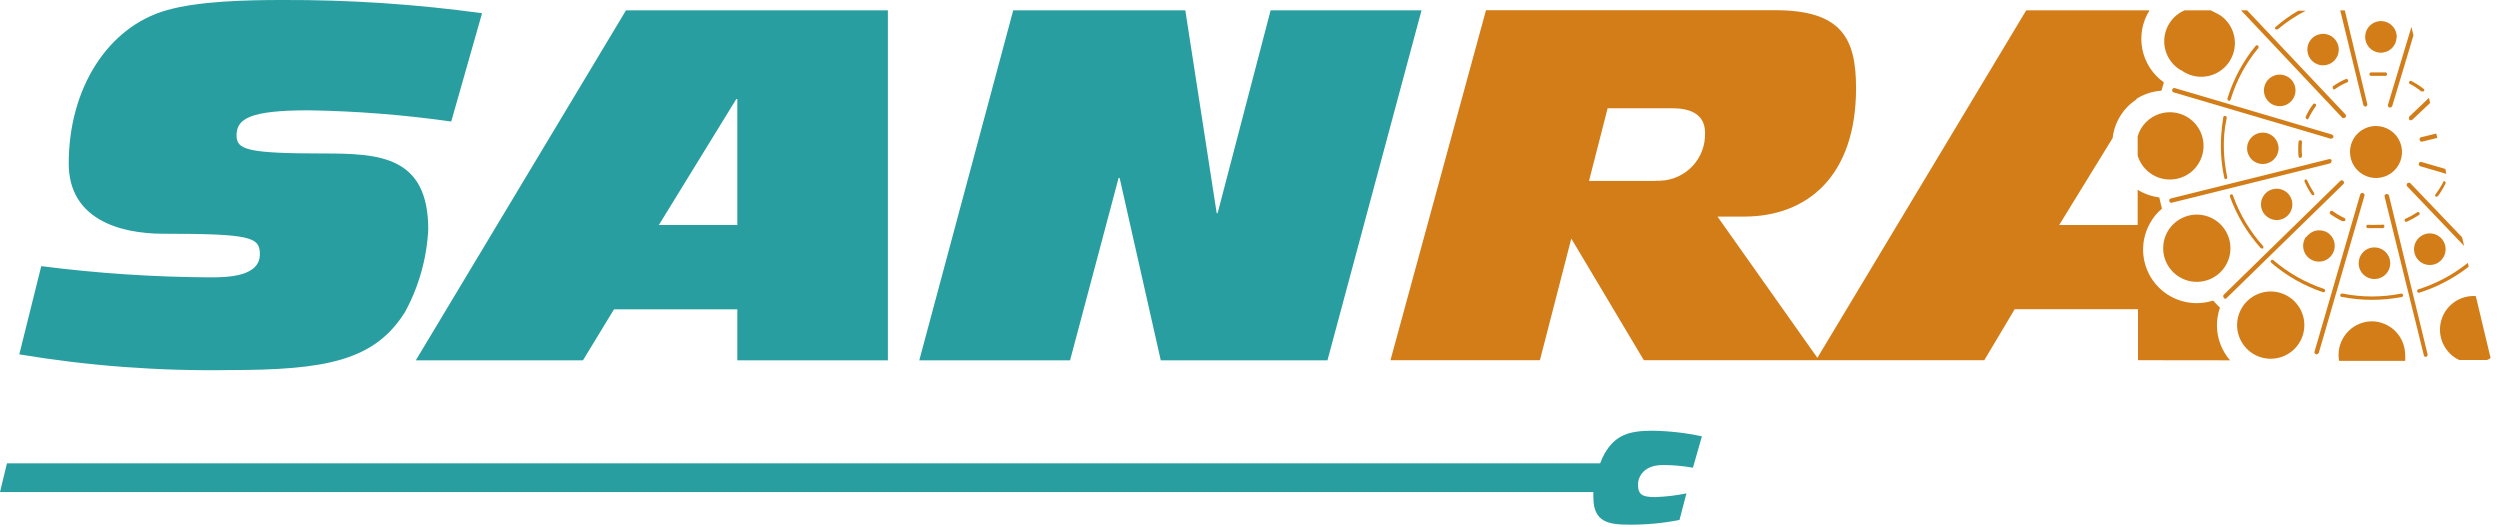 <svg xmlns="http://www.w3.org/2000/svg" width="223" height="47" viewBox="0 0 223 47" fill="none"><g clip-path="url(#clip0_935_2542)"><path d="M3.68 23.74C8.655 24.378 13.664 24.712 18.68 24.74C20.12 24.74 23.18 24.74 23.18 22.68C23.18 21.15 22.39 20.85 14.57 20.85C10.57 20.85 6.13 19.49 6.13 14.59C6.13 7.86 9.63 2.39 14.87 0.91C17.76 0.09 22 -0 25.24 -0C31.18 -0.022 37.115 0.372 43 1.18L40.25 10.84C36.035 10.242 31.787 9.908 27.53 9.84C22.32 9.84 21.1 10.58 21.1 12.07C21.1 13.34 21.97 13.69 28.84 13.69C33.84 13.69 38.2 13.91 38.2 20.47C38.072 23.04 37.368 25.549 36.14 27.81C33.43 32.18 29.06 33.01 20.44 33.01C14.171 33.109 7.905 32.641 1.72 31.61L3.68 23.74ZM55.84 0.92H79.2V32.14H65.77V27.59H54.77L52 32.14H37.09L55.84 0.92ZM65.77 8.83H65.68L58.77 20.07H65.77V8.83ZM90.38 0.92H105.73L108.53 19.02H108.61L113.34 0.92H126.8L118.41 32.14H103.54L99.87 15.87H99.78L95.45 32.14H82L90.38 0.92Z" fill="#299EA1"></path><path d="M148.33 41.48C149.229 41.48 150.126 41.56 151.01 41.72L151.81 38.92C150.357 38.609 148.876 38.442 147.39 38.42C145.29 38.42 144.11 38.81 143.15 40.42C142.988 40.713 142.848 41.017 142.73 41.33H0.62L0 43.89H142.13C142.12 44.056 142.12 44.223 142.13 44.39C142.13 46.59 143.51 46.8 145.35 46.8C146.847 46.81 148.341 46.67 149.81 46.38L150.43 44.01C149.508 44.2 148.571 44.31 147.63 44.34C146.5 44.34 146.11 44.13 146.11 43.21C146.09 42.86 146.35 41.48 148.33 41.48Z" fill="#299EA1"></path><path d="M211.52 6.77H212.81C212.839 6.76 212.866 6.744 212.887 6.721C212.908 6.698 212.923 6.67 212.93 6.64C212.933 6.619 212.931 6.598 212.926 6.577C212.92 6.557 212.911 6.537 212.898 6.521C212.885 6.504 212.868 6.49 212.85 6.479C212.831 6.469 212.811 6.462 212.79 6.46H211.5C211.478 6.46 211.457 6.464 211.438 6.473C211.418 6.482 211.4 6.495 211.386 6.511C211.372 6.527 211.361 6.546 211.355 6.566C211.349 6.587 211.347 6.609 211.35 6.63C211.355 6.671 211.375 6.708 211.407 6.734C211.439 6.76 211.479 6.773 211.52 6.77Z" fill="#D37D19"></path><path d="M207.88 5.66C208.042 5.573 208.186 5.454 208.303 5.312C208.419 5.169 208.507 5.005 208.56 4.828C208.613 4.652 208.63 4.466 208.611 4.283C208.593 4.1 208.538 3.922 208.45 3.76C208.275 3.432 207.977 3.188 207.622 3.08C207.266 2.972 206.883 3.01 206.555 3.185C206.227 3.36 205.983 3.658 205.875 4.013C205.767 4.369 205.805 4.752 205.98 5.08C206.066 5.243 206.184 5.388 206.326 5.505C206.469 5.623 206.633 5.711 206.809 5.765C206.986 5.819 207.171 5.838 207.355 5.819C207.539 5.801 207.717 5.747 207.88 5.66Z" fill="#D37D19"></path><path d="M208.08 7.94C208.11 7.963 208.147 7.976 208.185 7.976C208.223 7.976 208.26 7.963 208.29 7.94C208.63 7.699 208.995 7.498 209.38 7.34C209.416 7.317 209.441 7.281 209.45 7.24C209.46 7.199 209.452 7.156 209.43 7.12C209.415 7.087 209.388 7.062 209.354 7.049C209.32 7.036 209.283 7.036 209.25 7.05C208.852 7.218 208.473 7.429 208.12 7.68C208.105 7.693 208.093 7.709 208.085 7.727C208.077 7.745 208.073 7.765 208.073 7.785C208.073 7.805 208.077 7.824 208.085 7.842C208.093 7.861 208.105 7.877 208.12 7.89L208.08 7.94Z" fill="#D37D19"></path><path d="M206.6 31.6H206.65C206.692 31.6 206.734 31.586 206.768 31.561C206.802 31.536 206.827 31.5 206.84 31.46L210.91 17.46C210.923 17.411 210.916 17.359 210.892 17.314C210.868 17.27 210.828 17.236 210.78 17.22C210.755 17.211 210.729 17.207 210.702 17.208C210.676 17.21 210.65 17.217 210.626 17.229C210.603 17.242 210.582 17.259 210.565 17.279C210.549 17.3 210.537 17.324 210.53 17.35L206.46 31.35C206.451 31.373 206.446 31.397 206.446 31.422C206.447 31.447 206.452 31.471 206.463 31.494C206.473 31.517 206.488 31.537 206.506 31.553C206.525 31.57 206.546 31.582 206.57 31.59L206.6 31.6Z" fill="#D37D19"></path><path d="M202.59 23.21C202.562 23.239 202.546 23.279 202.546 23.32C202.546 23.361 202.562 23.4 202.59 23.43C203.942 24.597 205.507 25.49 207.2 26.06C207.236 26.07 207.274 26.07 207.31 26.06C207.349 26.04 207.381 26.009 207.4 25.97C207.41 25.93 207.406 25.888 207.388 25.851C207.369 25.814 207.338 25.785 207.3 25.77C205.639 25.211 204.101 24.339 202.77 23.2C202.743 23.182 202.711 23.173 202.678 23.175C202.646 23.177 202.615 23.189 202.59 23.21Z" fill="#D37D19"></path><path d="M208.92 26.49C210.68 26.83 212.49 26.83 214.25 26.49C214.286 26.477 214.316 26.452 214.336 26.419C214.356 26.387 214.365 26.348 214.36 26.31C214.35 26.269 214.325 26.233 214.29 26.211C214.254 26.189 214.211 26.181 214.17 26.19C212.453 26.53 210.687 26.53 208.97 26.19C208.95 26.182 208.929 26.178 208.908 26.178C208.887 26.178 208.866 26.183 208.846 26.191C208.827 26.199 208.809 26.212 208.794 26.227C208.779 26.242 208.768 26.26 208.76 26.28C208.747 26.321 208.75 26.366 208.768 26.405C208.787 26.444 208.82 26.474 208.86 26.49H208.92Z" fill="#D37D19"></path><path d="M213.79 3.34C213.8 3.061 213.727 2.786 213.58 2.549C213.433 2.312 213.22 2.124 212.966 2.008C212.712 1.892 212.43 1.854 212.155 1.899C211.88 1.944 211.624 2.069 211.42 2.259C211.216 2.449 211.073 2.695 211.009 2.967C210.945 3.238 210.962 3.522 211.06 3.784C211.157 4.045 211.33 4.271 211.556 4.434C211.782 4.597 212.051 4.69 212.33 4.7C212.514 4.705 212.697 4.674 212.869 4.609C213.041 4.543 213.198 4.445 213.332 4.318C213.466 4.192 213.573 4.041 213.648 3.873C213.724 3.705 213.765 3.524 213.77 3.34H213.79Z" fill="#D37D19"></path><path d="M210.39 23.48C210.39 23.759 210.473 24.031 210.628 24.263C210.783 24.495 211.003 24.676 211.26 24.782C211.518 24.889 211.802 24.917 212.075 24.863C212.349 24.808 212.6 24.674 212.797 24.477C212.994 24.28 213.129 24.028 213.183 23.755C213.237 23.481 213.209 23.198 213.103 22.94C212.996 22.683 212.815 22.462 212.583 22.308C212.352 22.152 212.079 22.07 211.8 22.07C211.616 22.069 211.433 22.104 211.263 22.174C211.092 22.244 210.937 22.347 210.807 22.477C210.677 22.607 210.574 22.762 210.504 22.933C210.434 23.103 210.399 23.286 210.4 23.47L210.39 23.48Z" fill="#D37D19"></path><path d="M209 19.72C209.035 19.736 209.074 19.738 209.111 19.727C209.148 19.716 209.179 19.692 209.2 19.66C209.215 19.622 209.217 19.581 209.204 19.542C209.191 19.503 209.165 19.471 209.13 19.45C208.753 19.277 208.394 19.066 208.06 18.82C208.041 18.81 208.02 18.803 207.999 18.801C207.977 18.799 207.956 18.802 207.935 18.808C207.915 18.815 207.896 18.825 207.879 18.839C207.863 18.853 207.85 18.871 207.84 18.89C207.821 18.918 207.811 18.951 207.811 18.985C207.811 19.019 207.821 19.052 207.84 19.08C208.191 19.331 208.562 19.551 208.95 19.74L209 19.72Z" fill="#D37D19"></path><path d="M209.62 13.55C209.618 14.009 209.752 14.458 210.005 14.84C210.259 15.223 210.62 15.522 211.043 15.699C211.466 15.877 211.932 15.925 212.383 15.837C212.833 15.75 213.248 15.53 213.573 15.207C213.899 14.884 214.122 14.472 214.213 14.022C214.305 13.573 214.261 13.106 214.087 12.681C213.913 12.257 213.618 11.893 213.237 11.636C212.857 11.38 212.409 11.242 211.95 11.24C211.645 11.237 211.342 11.295 211.06 11.41C210.777 11.525 210.52 11.695 210.304 11.909C210.087 12.124 209.915 12.38 209.798 12.661C209.68 12.943 209.62 13.245 209.62 13.55Z" fill="#D37D19"></path><path d="M212.47 20.05H212.14C211.84 20.07 211.54 20.07 211.24 20.05C211.22 20.047 211.2 20.048 211.181 20.053C211.162 20.058 211.144 20.067 211.128 20.079C211.112 20.091 211.099 20.107 211.089 20.124C211.079 20.141 211.072 20.16 211.07 20.18C211.067 20.219 211.078 20.258 211.102 20.29C211.126 20.321 211.161 20.343 211.2 20.35H212.55C212.589 20.345 212.625 20.326 212.65 20.297C212.676 20.267 212.69 20.229 212.69 20.19C212.691 20.17 212.689 20.15 212.683 20.132C212.676 20.113 212.666 20.096 212.653 20.081C212.64 20.066 212.624 20.054 212.607 20.045C212.589 20.036 212.57 20.031 212.55 20.03C212.522 20.026 212.493 20.033 212.47 20.05Z" fill="#D37D19"></path><path d="M194.55 6.25C195.188 6.727 195.989 6.932 196.778 6.818C197.566 6.705 198.278 6.283 198.755 5.645C199.232 5.007 199.437 4.206 199.323 3.417C199.21 2.629 198.788 1.917 198.15 1.44C197.962 1.307 197.761 1.194 197.55 1.1L197.19 0.92H194.87C194.507 1.075 194.179 1.299 193.903 1.581C193.628 1.863 193.41 2.197 193.263 2.562C193.117 2.928 193.043 3.32 193.048 3.714C193.053 4.108 193.135 4.498 193.29 4.86C193.54 5.44 193.967 5.927 194.51 6.25H194.55Z" fill="#D37D19"></path><path d="M218.12 15.07L216 14.45C215.951 14.437 215.899 14.443 215.854 14.467C215.81 14.492 215.776 14.532 215.76 14.58C215.744 14.63 215.749 14.685 215.774 14.732C215.798 14.778 215.84 14.814 215.89 14.83L218.22 15.51L218.12 15.07Z" fill="#D37D19"></path><path d="M217.9 16.32C217.713 16.67 217.499 17.004 217.26 17.32C217.245 17.334 217.233 17.351 217.225 17.37C217.216 17.389 217.212 17.409 217.212 17.43C217.212 17.451 217.216 17.471 217.225 17.49C217.233 17.509 217.245 17.526 217.26 17.54C217.299 17.555 217.341 17.555 217.38 17.54C217.414 17.527 217.445 17.507 217.47 17.48C217.727 17.132 217.952 16.76 218.14 16.37C218.155 16.331 218.154 16.289 218.14 16.25C218.125 16.211 218.097 16.179 218.06 16.16C218.039 16.159 218.017 16.162 217.997 16.169C217.977 16.177 217.959 16.188 217.944 16.204C217.928 16.219 217.917 16.237 217.909 16.257C217.902 16.277 217.899 16.299 217.9 16.32Z" fill="#D37D19"></path><path d="M216.39 31.84C216.44 31.826 216.484 31.793 216.512 31.749C216.539 31.704 216.549 31.651 216.54 31.6L213.1 17.46C213.094 17.434 213.083 17.41 213.068 17.389C213.053 17.367 213.033 17.349 213.011 17.335C212.989 17.321 212.964 17.312 212.938 17.307C212.912 17.303 212.886 17.304 212.86 17.31C212.834 17.314 212.809 17.325 212.786 17.339C212.764 17.354 212.746 17.374 212.731 17.396C212.717 17.419 212.708 17.444 212.704 17.471C212.701 17.497 212.703 17.524 212.71 17.55L216.2 31.66C216.203 31.709 216.224 31.754 216.259 31.788C216.294 31.821 216.341 31.84 216.39 31.84Z" fill="#D37D19"></path><path d="M193.28 16C193.846 16.052 194.415 15.943 194.921 15.684C195.427 15.426 195.85 15.029 196.139 14.539C196.428 14.05 196.572 13.489 196.555 12.921C196.537 12.353 196.359 11.801 196.04 11.331C195.722 10.86 195.276 10.49 194.755 10.263C194.234 10.036 193.659 9.961 193.098 10.048C192.536 10.135 192.011 10.38 191.583 10.753C191.155 11.127 190.842 11.615 190.68 12.16V13.88C190.853 14.452 191.193 14.96 191.656 15.337C192.119 15.715 192.685 15.946 193.28 16Z" fill="#D37D19"></path><path d="M215.84 12.49C215.849 12.533 215.873 12.572 215.908 12.599C215.943 12.627 215.986 12.641 216.03 12.64L217.41 12.3L217.31 11.91L215.93 12.25C215.888 12.271 215.855 12.308 215.838 12.352C215.822 12.397 215.822 12.446 215.84 12.49Z" fill="#D37D19"></path><path d="M213.13 9.59H213.2C213.241 9.586 213.281 9.571 213.314 9.546C213.348 9.521 213.374 9.488 213.39 9.45L215.28 3.16L215.1 2.4L213.01 9.34C212.994 9.389 212.997 9.442 213.02 9.489C213.042 9.536 213.082 9.572 213.13 9.59Z" fill="#D37D19"></path><path d="M205.68 21.14C205.525 21.369 205.441 21.639 205.439 21.916C205.436 22.192 205.515 22.463 205.666 22.696C205.816 22.928 206.031 23.111 206.285 23.221C206.539 23.332 206.819 23.365 207.092 23.318C207.364 23.27 207.617 23.143 207.818 22.953C208.019 22.763 208.159 22.518 208.222 22.248C208.285 21.979 208.267 21.697 208.17 21.438C208.074 21.178 207.903 20.953 207.68 20.79C207.374 20.58 206.998 20.499 206.633 20.565C206.268 20.63 205.944 20.837 205.73 21.14H205.68Z" fill="#D37D19"></path><path d="M215.61 26C215.622 26.039 215.648 26.072 215.683 26.093C215.718 26.113 215.76 26.119 215.8 26.11C217.395 25.602 218.888 24.817 220.21 23.79L220.13 23.45C218.815 24.502 217.316 25.302 215.71 25.81C215.691 25.814 215.674 25.823 215.658 25.835C215.643 25.846 215.63 25.861 215.621 25.878C215.611 25.895 215.605 25.914 215.604 25.933C215.602 25.952 215.604 25.972 215.61 25.99V26Z" fill="#D37D19"></path><path d="M214.87 10.66C214.886 10.682 214.907 10.7 214.931 10.712C214.956 10.724 214.983 10.73 215.01 10.73C215.045 10.732 215.08 10.727 215.112 10.715C215.145 10.703 215.175 10.684 215.2 10.66L216.77 9.18L216.66 8.73L214.93 10.38C214.912 10.398 214.898 10.419 214.888 10.442C214.879 10.465 214.874 10.49 214.874 10.515C214.874 10.54 214.879 10.565 214.888 10.588C214.898 10.611 214.912 10.632 214.93 10.65L214.87 10.66Z" fill="#D37D19"></path><path d="M214.9 7.28C214.882 7.317 214.88 7.36 214.893 7.399C214.906 7.438 214.934 7.471 214.97 7.49C215.327 7.672 215.662 7.894 215.97 8.15H216.2C216.228 8.12 216.244 8.081 216.244 8.04C216.244 7.999 216.228 7.96 216.2 7.93C215.856 7.663 215.488 7.429 215.1 7.23C215.067 7.211 215.027 7.206 214.99 7.215C214.953 7.224 214.921 7.248 214.9 7.28Z" fill="#D37D19"></path><path d="M211.6 28.66C210.804 28.66 210.041 28.976 209.479 29.539C208.916 30.101 208.6 30.864 208.6 31.66C208.602 31.838 208.619 32.015 208.65 32.19H214.54C214.554 32.014 214.554 31.836 214.54 31.66C214.54 30.875 214.232 30.12 213.683 29.559C213.133 28.999 212.385 28.676 211.6 28.66Z" fill="#D37D19"></path><path d="M197.44 24.75C197.956 24.456 198.373 24.016 198.638 23.485C198.904 22.955 199.006 22.357 198.932 21.768C198.858 21.18 198.611 20.626 198.222 20.177C197.833 19.729 197.32 19.406 196.748 19.249C196.176 19.093 195.569 19.109 195.006 19.297C194.444 19.485 193.949 19.835 193.585 20.304C193.221 20.773 193.005 21.339 192.963 21.931C192.921 22.523 193.056 23.114 193.35 23.63C193.744 24.32 194.396 24.826 195.163 25.036C195.93 25.246 196.749 25.143 197.44 24.75Z" fill="#D37D19"></path><path d="M205.78 10.66C205.809 10.656 205.836 10.647 205.86 10.631C205.885 10.615 205.905 10.595 205.92 10.57C206.096 10.194 206.307 9.836 206.55 9.5C206.579 9.472 206.596 9.434 206.597 9.393C206.598 9.353 206.583 9.314 206.555 9.285C206.527 9.256 206.489 9.239 206.449 9.238C206.408 9.237 206.369 9.252 206.34 9.28C206.078 9.623 205.857 9.996 205.68 10.39C205.67 10.407 205.663 10.425 205.661 10.445C205.658 10.464 205.66 10.484 205.665 10.503C205.671 10.522 205.68 10.54 205.693 10.555C205.706 10.569 205.722 10.582 205.74 10.59L205.78 10.66Z" fill="#D37D19"></path><path d="M205.2 12.51C205.18 12.507 205.159 12.509 205.139 12.514C205.119 12.52 205.1 12.53 205.084 12.543C205.068 12.556 205.055 12.572 205.046 12.591C205.037 12.609 205.031 12.629 205.03 12.65C204.99 13.082 204.99 13.518 205.03 13.95C205.033 13.98 205.045 14.009 205.065 14.032C205.084 14.055 205.111 14.072 205.14 14.08H205.2C205.24 14.073 205.276 14.052 205.301 14.021C205.327 13.989 205.341 13.95 205.34 13.91C205.3 13.501 205.3 13.089 205.34 12.68C205.343 12.639 205.33 12.599 205.304 12.567C205.278 12.535 205.241 12.515 205.2 12.51Z" fill="#D37D19"></path><path d="M208 12L194 7.86C193.951 7.847 193.899 7.854 193.854 7.878C193.81 7.902 193.776 7.942 193.76 7.99C193.744 8.04 193.749 8.095 193.774 8.142C193.798 8.189 193.84 8.224 193.89 8.24L207.89 12.37H207.95C207.991 12.366 208.031 12.351 208.064 12.326C208.098 12.302 208.124 12.268 208.14 12.23C208.15 12.181 208.14 12.13 208.115 12.088C208.089 12.045 208.048 12.014 208 12Z" fill="#D37D19"></path><path d="M198.82 9C198.853 9 198.886 8.989 198.913 8.969C198.94 8.949 198.96 8.922 198.97 8.89C199.476 7.211 200.312 5.651 201.43 4.3C201.456 4.269 201.47 4.23 201.47 4.19C201.47 4.15 201.456 4.111 201.43 4.08C201.4 4.052 201.361 4.036 201.32 4.036C201.279 4.036 201.24 4.052 201.21 4.08C200.072 5.468 199.216 7.064 198.69 8.78C198.677 8.817 198.679 8.858 198.696 8.893C198.713 8.929 198.743 8.956 198.78 8.97L198.82 9Z" fill="#D37D19"></path><path d="M204.56 8.79C204.703 8.551 204.773 8.275 204.759 7.997C204.746 7.719 204.651 7.45 204.485 7.226C204.32 7.002 204.091 6.832 203.829 6.738C203.567 6.643 203.283 6.629 203.012 6.696C202.742 6.762 202.497 6.908 202.31 7.114C202.122 7.32 201.999 7.576 201.957 7.852C201.915 8.127 201.956 8.409 202.074 8.661C202.192 8.914 202.382 9.126 202.62 9.27C202.941 9.462 203.325 9.519 203.689 9.429C204.052 9.339 204.365 9.109 204.56 8.79Z" fill="#D37D19"></path><path d="M215 16.34C214.963 16.309 214.915 16.293 214.867 16.295C214.819 16.297 214.773 16.316 214.737 16.349C214.702 16.381 214.68 16.426 214.675 16.474C214.67 16.522 214.682 16.57 214.71 16.61L219.8 21.94L219.62 21.17L215 16.34Z" fill="#D37D19"></path><path d="M198.47 26.66C198.519 26.655 198.565 26.634 198.6 26.6L209 16.45C209.044 16.419 209.074 16.373 209.083 16.32C209.092 16.268 209.08 16.214 209.05 16.17C209.019 16.126 208.973 16.096 208.92 16.087C208.868 16.078 208.814 16.089 208.77 16.12L198.37 26.28C198.351 26.298 198.335 26.319 198.325 26.343C198.314 26.367 198.308 26.394 198.308 26.42C198.308 26.446 198.314 26.472 198.325 26.496C198.335 26.52 198.351 26.542 198.37 26.56C198.39 26.604 198.426 26.64 198.47 26.66Z" fill="#D37D19"></path><path d="M198.92 32.14C198.183 31.289 197.769 30.206 197.75 29.08C197.748 28.522 197.839 27.968 198.02 27.44C197.81 27.24 197.61 27.03 197.41 26.81C196.496 27.105 195.515 27.117 194.594 26.846C193.673 26.575 192.855 26.033 192.247 25.291C191.638 24.549 191.267 23.64 191.182 22.684C191.097 21.728 191.302 20.768 191.77 19.93C192.041 19.424 192.408 18.976 192.85 18.61C192.76 18.28 192.68 17.95 192.61 17.61C191.926 17.522 191.268 17.29 190.68 16.93V20.07H183.68L188.45 12.31C188.528 11.618 188.757 10.952 189.122 10.359C189.486 9.766 189.978 9.261 190.56 8.88V8.83L190.66 8.76C191.31 8.369 192.043 8.14 192.8 8.09C192.87 7.84 192.94 7.6 193.02 7.35C192.023 6.646 191.335 5.587 191.097 4.39C190.858 3.194 191.089 1.952 191.74 0.92H180.74L162.11 31.92L153.2 19.32H155.56C161.2 19.32 165.56 15.73 165.56 7.86C165.56 3.44 164.29 0.91 158.35 0.91H132.55L124.03 32.13H137.36L140.16 21.28L146.63 32.13H177L179.71 27.58H190.71V32.13L198.92 32.14ZM147.74 16.14H141.74L143.4 9.66H149.2C151.04 9.66 152.09 10.36 152.09 11.85C152.125 12.946 151.724 14.012 150.974 14.813C150.224 15.613 149.186 16.083 148.09 16.12H147.72L147.74 16.14Z" fill="#D37D19"></path><path d="M222.07 32L222.16 31.93L220.84 26.41C220.144 26.364 219.455 26.563 218.889 26.971C218.324 27.378 217.918 27.97 217.742 28.645C217.566 29.319 217.63 30.034 217.923 30.666C218.217 31.299 218.721 31.809 219.35 32.11H221.85L222.07 32Z" fill="#D37D19"></path><path d="M201.05 31.6C201.564 31.896 202.154 32.033 202.746 31.994C203.338 31.955 203.905 31.741 204.375 31.379C204.846 31.018 205.199 30.525 205.389 29.963C205.579 29.402 205.599 28.796 205.445 28.223C205.292 27.65 204.971 27.136 204.525 26.745C204.079 26.354 203.527 26.104 202.939 26.026C202.351 25.949 201.753 26.047 201.221 26.31C200.689 26.572 200.247 26.986 199.95 27.5C199.753 27.841 199.625 28.218 199.573 28.609C199.522 29 199.548 29.397 199.65 29.778C199.752 30.159 199.929 30.515 200.169 30.828C200.409 31.141 200.708 31.403 201.05 31.6Z" fill="#D37D19"></path><path d="M202.94 2.57C202.955 2.588 202.973 2.602 202.994 2.612C203.014 2.623 203.037 2.629 203.06 2.63H203.16C203.927 1.979 204.766 1.419 205.66 0.96H205C204.289 1.371 203.619 1.85 203 2.39C202.972 2.41 202.951 2.438 202.94 2.47C202.93 2.503 202.93 2.538 202.94 2.57Z" fill="#D37D19"></path><path d="M216.05 21C215.807 21.136 215.61 21.342 215.483 21.59C215.357 21.839 215.307 22.119 215.34 22.396C215.373 22.673 215.487 22.934 215.669 23.146C215.85 23.358 216.09 23.511 216.358 23.587C216.627 23.662 216.912 23.656 217.177 23.57C217.442 23.484 217.675 23.321 217.848 23.102C218.02 22.883 218.124 22.617 218.146 22.339C218.168 22.061 218.106 21.783 217.97 21.54C217.879 21.378 217.758 21.236 217.612 21.122C217.467 21.007 217.3 20.922 217.122 20.872C216.944 20.822 216.757 20.807 216.573 20.829C216.389 20.851 216.212 20.909 216.05 21Z" fill="#D37D19"></path><path d="M209.08 10.53C209.129 10.525 209.175 10.504 209.21 10.47C209.244 10.433 209.262 10.385 209.262 10.335C209.262 10.285 209.244 10.237 209.21 10.2L200.44 0.92H199.9L208.9 10.47C208.922 10.495 208.95 10.514 208.982 10.524C209.014 10.534 209.047 10.537 209.08 10.53Z" fill="#D37D19"></path><path d="M208 14.34C207.988 14.29 207.958 14.247 207.915 14.219C207.872 14.191 207.82 14.181 207.77 14.19L193.64 17.7C193.615 17.706 193.591 17.717 193.57 17.732C193.549 17.747 193.531 17.767 193.518 17.79C193.505 17.812 193.496 17.837 193.493 17.863C193.49 17.889 193.492 17.915 193.5 17.94C193.509 17.983 193.533 18.022 193.568 18.049C193.603 18.076 193.646 18.091 193.69 18.09L207.82 14.58C207.871 14.564 207.913 14.529 207.939 14.482C207.965 14.436 207.973 14.382 207.96 14.33L208 14.34Z" fill="#D37D19"></path><path d="M210.81 9.36C210.821 9.404 210.847 9.443 210.884 9.47C210.92 9.497 210.965 9.511 211.01 9.51C211.06 9.498 211.103 9.468 211.131 9.425C211.159 9.382 211.169 9.33 211.16 9.28L209.16 0.93H208.75L210.81 9.36Z" fill="#D37D19"></path><path d="M215.66 18.91C215.317 19.139 214.956 19.339 214.58 19.51C214.562 19.516 214.545 19.527 214.531 19.54C214.517 19.553 214.506 19.569 214.498 19.587C214.491 19.605 214.487 19.624 214.487 19.644C214.488 19.663 214.492 19.682 214.5 19.7C214.513 19.73 214.536 19.756 214.565 19.772C214.594 19.788 214.627 19.795 214.66 19.79C215.052 19.613 215.43 19.405 215.79 19.17C215.818 19.14 215.834 19.101 215.834 19.06C215.834 19.019 215.818 18.98 215.79 18.95C215.774 18.933 215.753 18.92 215.73 18.913C215.707 18.906 215.683 18.905 215.66 18.91Z" fill="#D37D19"></path><path d="M199 17.34C198.962 17.356 198.932 17.385 198.915 17.422C198.899 17.459 198.897 17.501 198.91 17.54C199.519 19.224 200.446 20.775 201.64 22.11C201.666 22.138 201.702 22.156 201.74 22.16C201.758 22.17 201.779 22.175 201.8 22.175C201.821 22.175 201.841 22.17 201.86 22.16C201.886 22.129 201.9 22.09 201.9 22.05C201.9 22.01 201.886 21.971 201.86 21.94C200.692 20.635 199.785 19.117 199.19 17.47C199.189 17.449 199.183 17.429 199.174 17.411C199.165 17.392 199.152 17.376 199.136 17.363C199.12 17.35 199.101 17.34 199.081 17.334C199.061 17.329 199.04 17.327 199.02 17.33L199 17.34Z" fill="#D37D19"></path><path d="M198.62 10.54C198.626 10.519 198.628 10.497 198.625 10.475C198.622 10.454 198.615 10.433 198.603 10.414C198.592 10.395 198.577 10.379 198.559 10.366C198.542 10.354 198.521 10.345 198.5 10.34C198.459 10.331 198.416 10.338 198.38 10.361C198.345 10.383 198.32 10.419 198.31 10.46C198.3 10.486 198.3 10.514 198.31 10.54C198.228 11.013 198.171 11.491 198.14 11.97C198.04 13.276 198.131 14.59 198.41 15.87C198.419 15.901 198.438 15.929 198.462 15.95C198.487 15.972 198.518 15.986 198.55 15.99C198.589 15.976 198.621 15.95 198.643 15.916C198.665 15.881 198.674 15.841 198.67 15.8C198.401 14.549 198.31 13.266 198.4 11.99C198.443 11.502 198.517 11.018 198.62 10.54Z" fill="#D37D19"></path><path d="M205.65 16C205.63 16.007 205.612 16.019 205.597 16.034C205.582 16.049 205.57 16.067 205.563 16.087C205.555 16.107 205.552 16.128 205.553 16.149C205.554 16.17 205.56 16.191 205.57 16.21C205.743 16.604 205.951 16.982 206.19 17.34C206.214 17.374 206.25 17.399 206.29 17.41H206.4C206.424 17.378 206.438 17.34 206.438 17.3C206.438 17.26 206.424 17.221 206.4 17.19C206.171 16.843 205.97 16.479 205.8 16.1C205.791 16.068 205.771 16.041 205.743 16.023C205.716 16.004 205.683 15.996 205.65 16Z" fill="#D37D19"></path><path d="M203.25 13.23C203.247 12.858 203.098 12.502 202.833 12.239C202.569 11.977 202.212 11.83 201.84 11.83C201.469 11.83 201.113 11.977 200.85 12.24C200.587 12.502 200.44 12.858 200.44 13.23C200.44 13.601 200.587 13.957 200.85 14.22C201.113 14.482 201.469 14.63 201.84 14.63C202.211 14.627 202.567 14.479 202.831 14.217C203.094 13.956 203.245 13.601 203.25 13.23Z" fill="#D37D19"></path><path d="M203.77 19.45C204.011 19.313 204.206 19.108 204.33 18.861C204.454 18.614 204.503 18.335 204.469 18.061C204.435 17.786 204.321 17.528 204.14 17.318C203.959 17.108 203.72 16.957 203.454 16.883C203.187 16.809 202.904 16.816 202.642 16.902C202.379 16.989 202.147 17.151 201.977 17.369C201.806 17.587 201.704 17.851 201.683 18.127C201.663 18.403 201.724 18.679 201.86 18.92C202.045 19.242 202.349 19.478 202.706 19.577C203.064 19.676 203.446 19.631 203.77 19.45Z" fill="#D37D19"></path></g><defs><clipPath id="clip0_935_2542"><rect width="222.16" height="46.8" fill="white"></rect></clipPath></defs></svg>